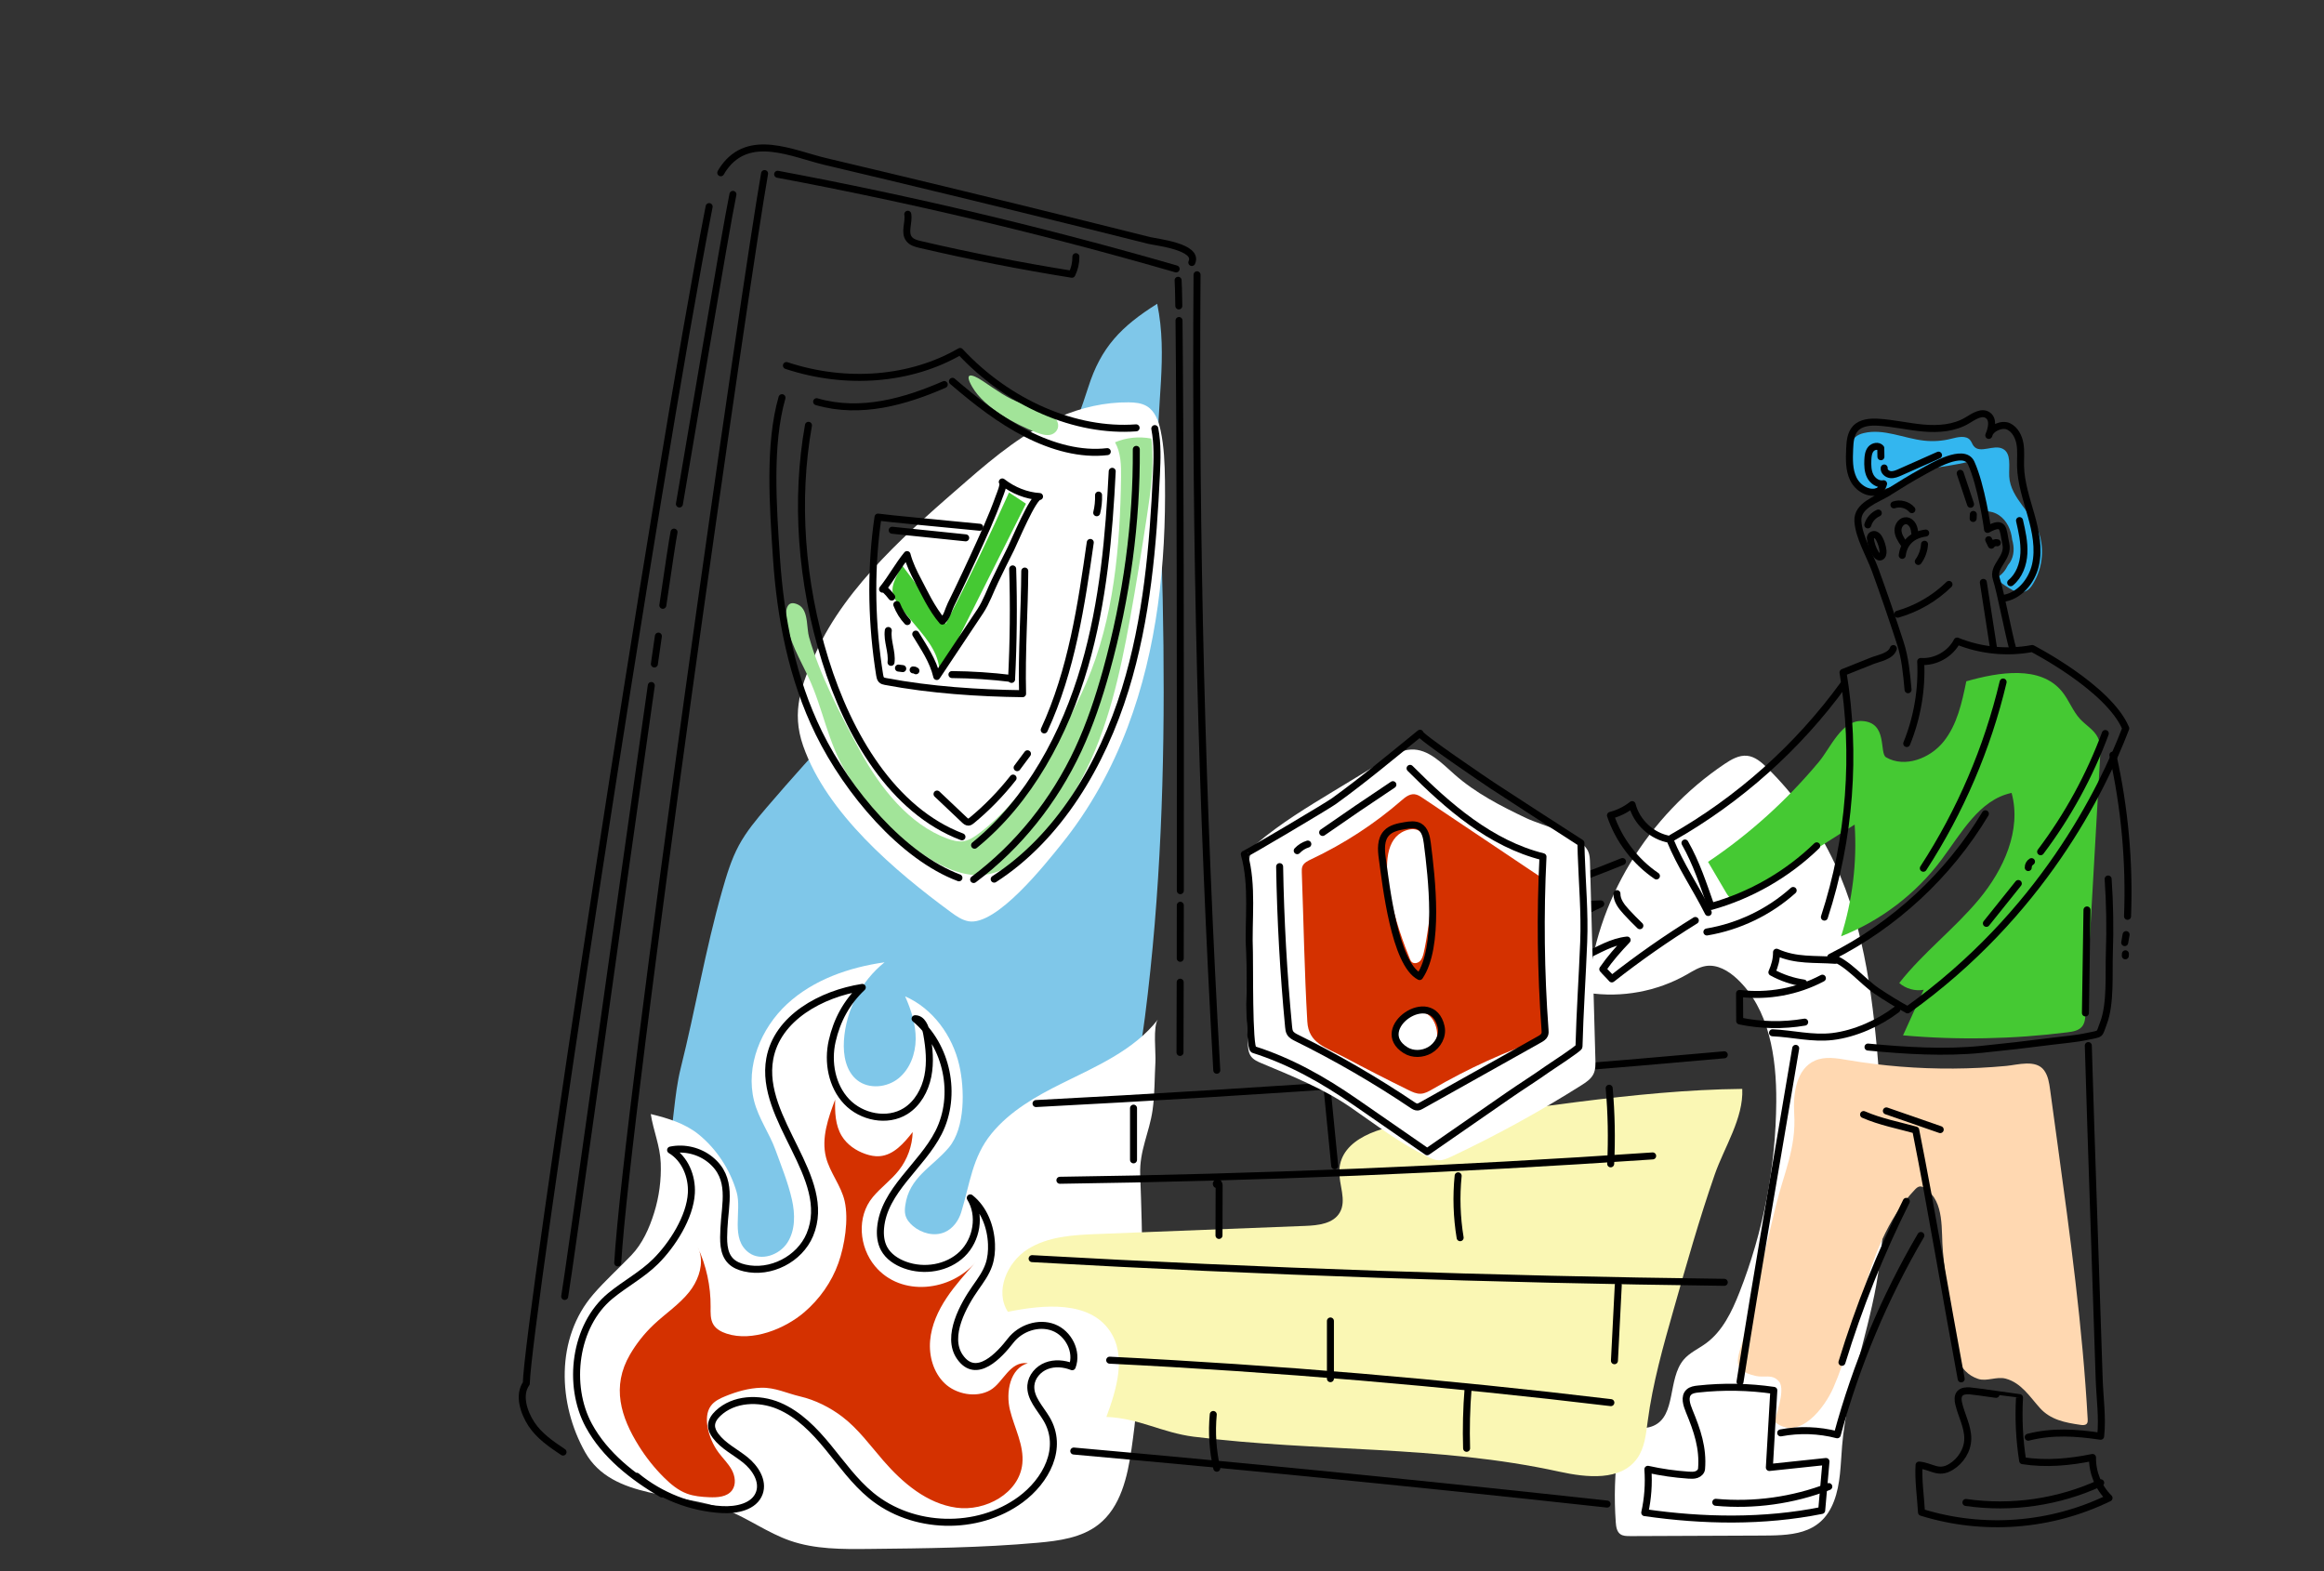 <?xml version="1.0" encoding="utf-8"?>
<svg xmlns="http://www.w3.org/2000/svg" version="1.1" viewBox="0 0 1328.29 898">
  <rect x="0" y="0" width="1328.29" height="898" fill="#333333" stroke="none"/>
  <defs>
    <style>
      .cls-1 {
        fill: #000;
      }

      .cls-1, .cls-2, .cls-3, .cls-4, .cls-5, .cls-6, .cls-7, .cls-8, .cls-9 {
        stroke-width: 0px;
      }

      .cls-10 {
        fill: none;
        stroke: #000;
        stroke-linecap: round;
        stroke-linejoin: round;
        stroke-width: 4px;
      }

      .cls-2 {
        fill: #d43100;
      }

      .cls-3 {
        fill: #a2e499;
      }

      .cls-4 {
        fill: #ffd8b1;
      }

      .cls-11 {
        opacity: .3;
      }

      .cls-5 {
        fill: #45c933;
      }

      .cls-6 {
        fill: #33b6ef;
      }

      .cls-7 {
        fill: #7fc7e9;
      }

      .cls-8 {
        fill: #faf7b4;
      }

      .cls-9 {
        fill: #fff;
      }
    </style>
  </defs>
  <g id="colors">
    <path class="cls-7" d="M515.15,715.25c-12.33,2.78-24.65,2.7-36.97,5.25-9.93,2.05-17.29,10.98-25.86,16.07-11.06,6.56-23.12,9.69-35.95,7.62-19.09-3.08-31.42-12.82-34.21-32.32-2.35-16.43-4.88-36.55-.84-52.85s3.74-32.52,7.76-48.58c8.4-33.54,14.14-67.93,23.63-101.17,2.55-8.93,5.19-17.92,9.6-26.09,4.29-7.96,10.16-14.95,16.04-21.83,27.52-32.12,56.48-63.01,86.76-92.54,24.34-23.73,49.95-47.11,66.56-76.77,12.07-21.55,22.87-47.23,30.35-70.76,7.24-22.77,18.73-34.68,39.39-47.65,6.25,30.17-.72,58.34.54,88.65,1.48,35.51,2.64,71.04,3.03,106.58.76,70.92-1.57,141.99-10.57,212.39-2.94,22.96-7.31,47.37-23.3,64.1-9.75,10.2-22.95,15.1-33.46,24.15-11.92,10.26-24.72,19.56-38.37,27.39-12.23,7.02-25.19,12.85-38.7,16.94-1.81.55-3.62,1.02-5.43,1.42Z"/>
    <path class="cls-9" d="M339.18,739.69c6.77-7.81,14.47-14.74,21.62-22.18,6.41-6.66,10.33-15.52,13.08-24.34,2.86-9.16,4.13-18.81,3.77-28.4-.38-9.91-4.27-18.63-5.7-28.02,9.56,2.32,19.58,5.3,27.43,11.7,10.25,8.35,17.99,20.26,21.64,32.9,3.14,10.86-3.87,26.76,7.1,34.71,6.86,4.97,17.35,1.31,21.93-5.81s4.44-16.34,2.58-24.6c-2.19-9.7-6.08-19.21-9.45-28.51s-9.66-17.91-12.18-27.9c-5-19.87,3.87-41.52,18.92-55.42,15.05-13.9,35.37-20.92,55.65-23.8-13.51,10.84-22.16,27.52-23.22,44.81-.51,8.27,1.13,17.5,7.65,22.61,6.66,5.22,16.89,4.24,23.49-1.05s9.79-14.02,9.88-22.47-2.6-16.71-6.04-24.44c15.84,6.97,27.08,22.47,30.94,39.34,3.08,13.46,3.55,35.74-5.93,47.04s-22.77,16.85-24.95,33.27c-.24,1.8-.35,3.65.1,5.4.64,2.46,2.33,4.51,4.26,6.16,4.98,4.26,12.3,6.19,18.29,3.54,4.62-2.05,7.85-6.52,9.34-11.34,5-16.18,6.25-31.43,17.35-45,10.44-12.75,25.3-21.26,39.86-28.48,19.97-9.91,41.5-19.08,55.2-36.67-2.88,3.71-1.11,19.21-1.4,24.12-.53,9.11-.34,18.61-1.63,27.64-1.85,12.94-7.59,23.15-7.08,36.92.67,17.89,1.18,35.78,1.26,53.68.15,34.48-1.29,69.03-6.23,103.18-2.31,15.93-6.21,33.19-18.88,43.11-9.65,7.56-22.52,9.3-34.73,10.39-32.1,2.88-64.37,3.21-96.6,3.54-15.14.15-30.63.25-44.93-4.72-12.78-4.44-23.9-12.7-36.48-17.69-25.98-10.32-65.07-5.3-80.6-32.77-15.72-27.82-17.05-65.37,4.68-90.43Z"/>
    <path class="cls-9" d="M931.42,877.96c-1.86,0-3.86-.03-5.35-1.12-2-1.46-2.39-4.24-2.57-6.72-1.03-14.11-.59-28.32,1.31-42.34.32-2.39.73-4.89,2.17-6.83,3.87-5.22,12.1-3.42,18.06-6.01,13.13-5.72,8.01-26.86,17.26-37.79,3.4-4.02,8.43-6.21,12.68-9.3,9.52-6.93,14.86-18.12,19.17-29.07,13.65-34.68,20.83-71.88,21.08-109.14.17-25.34-3.97-53.01-22.52-70.27-4.84-4.5-11.2-8.27-17.74-7.24-3.92.61-7.35,2.86-10.79,4.83-16.99,9.71-37.3,13.48-56.64,10.5,3.98-52.41,34.49-101.51,78.13-130.8,3.89-2.61,8.29-5.18,12.95-4.68,4.48.48,8.15,3.68,11.36,6.84,16.04,15.76,29.23,34.42,38.72,54.81,17.65,37.91,22.17,80.45,25.45,122.15,3.11,39.57,5.29,79.65-1.78,118.71-5.58,30.81-16.86,60.59-19.5,91.79-.91,10.73-.82,21.79-4.69,31.85-7.6,19.77-25.15,19.48-43.17,19.55-24.52.1-49.05.2-73.57.3Z"/>
    <path class="cls-6" d="M1156.13,289.29c-3.87-5.26-7.42-10.58-7.75-16.96-.29-5.74,1.37-13.25-3.76-15.84-5.15-2.6-12.92,2.99-16.54-1.51-.8-1-1.14-2.3-1.93-3.3-2.41-3.06-7.18-1.86-10.95-.9-5.04,1.29-10.32,1.64-15.49,1.07-11.62-1.27-23.14-7.06-34.49-4.31-1.78.43-3.58,1.11-4.89,2.39-2.78,2.71-2.65,7.14-2.32,11.01.36,4.21.75,8.54,2.58,12.35,6.82,14.19,23.86,3.5,33.33-1.32,2.88-1.47,5.81-2.81,8.79-4.03,7.56-1.31,15.2-2.17,22.65-4.08.11-.03.22-.06.33-.09,4.24,8.79,7.03,18.69,9.15,28.42,2.72.01,5.41.73,7.82,2.38,4.47,3.07,6.78,8.4,7.37,13.64,0,.07.01.14.02.21,1.28,4.34,1.28,9.06-1.22,13.04-.35.55-.73,1.05-1.14,1.52-1.43,3-3.48,5.52-6.18,7.02-2.01,1.12,9.74,8.26,11.36,8.43,5.68.59,7.64-1.85,10.25-6.74,5.09-9.54,5.44-21.7.46-31.36-2-3.87-4.78-7.44-7.42-11.03Z"/>
    <path class="cls-4" d="M1014.37,812.74c14.24,11.33,28.69-8.6,33.49-19.57,7.27-16.63,11.42-34.4,16.36-51.8,6.29-22.18,14.33-44.74,30.24-61.42.79-.83,1.7-1.69,2.85-1.81,1.03-.11,2.02.43,2.88,1.01,11.64,7.84,9.08,24.17,10.31,36.39,1.49,14.8,2.98,29.6,4.47,44.4,1.11,10.97,3.8,24.33,15.7,28.2,4.89,1.59,10.58-1.55,15.71-.16,8.89,2.4,13.77,10.36,19.53,16.77,6.07,6.76,14.37,8.38,23.35,9.67,1.25.18,2.76.23,3.52-.78.51-.67.48-1.59.44-2.44-2.88-52.56-10.03-104.79-17.17-156.94-1.43-10.47-2.87-20.94-4.3-31.41-.53-3.86-1.12-7.89-3.41-11.05-4.67-6.43-15.09-3.18-21.66-2.56-10.06.94-20.16,1.45-30.26,1.51-20.2.13-40.41-1.48-60.33-4.86-6.27-1.06-12.96-2.25-18.77.32-10.53,4.66-12.56,18.62-11.85,30.12,1.25,20.11-5.96,34.15-10.56,53.25-5.53,22.97-11.08,45.94-16.63,68.92-4.15,17.2-10.97,24.2,5.31,27.96,4.87,1.12,9.33-1.39,13.22,3.17,4.27,5.01-3.13,22.58-2.45,23.12Z"/>
    <path class="cls-5" d="M976.25,492.64c3.4,5.79,6.81,11.58,10.21,17.37.9,1.54,1.96,3.2,3.67,3.71,1.94.57,3.94-.56,5.65-1.64,21.42-13.6,42.84-27.19,64.26-40.79,1.42,21.53-1.23,43.32-7.76,63.88,22.66-8.93,42.76-24.26,57.36-43.76,11.35-15.16,21.57-34.32,40.1-38.21,5.8,21.27-4.53,43.85-18.62,60.8-14.09,16.96-32,30.49-45.59,47.85,3.76,3.3,9.07,4.77,13.99,3.86-3.94,8.69-7.89,17.37-11.83,26.06,31.32,2.78,62.94,2.19,94.14-1.76,2.98-.38,6.25-.94,8.16-3.26,1.63-1.97,1.85-4.72,1.99-7.27,2.78-48.85,5.56-97.7,8.34-146.55.22-3.84.4-7.87-1.27-11.34-2.12-4.41-6.74-6.96-10.08-10.53-4.33-4.64-6.44-10.97-10.48-15.87-12.36-15.02-35.93-11.08-54.64-5.78-2.49,12.13-5.21,24.76-12.95,34.43-7.74,9.66-22.14,15.21-32.87,9.04-4.12-2.37,1.15-19.99-13.77-20.77-11.62-.61-18.02,15.35-24.57,23.22-18.29,21.98-39.72,41.35-63.47,57.3Z"/>
    <path class="cls-8" d="M648.06,704.5c32.7-1.28,65.41-2.55,98.11-3.83,7.31-.28,15.86-1.27,19.55-7.58,4.16-7.1-.59-16.02-.22-24.25.82-18.15,23.81-24.98,41.88-26.92,61.91-6.72,126.31-18.95,188.41-19.55.81,16.74-10.35,33.44-15.77,49.06-8.75,25.19-16.14,51.34-23.44,76.99-5.98,21.04-11.98,42.17-14.83,63.86-.98,7.46-1.73,15.36-6.14,21.45-9.35,12.88-28.78,10.83-44.33,7.43-70.03-15.34-137.63-11.03-208.95-19.99,0,0-.02,0-.03,0-18.27-2.33-31.37-10.62-49.95-11.3,5.95-16.02,11.59-35.06,1.97-49.17-11.84-17.36-37.65-15.11-58.24-10.92-7.62-11.62-.53-28.25,11.19-35.71,11.72-7.46,26.33-8.22,40.21-8.76,6.85-.27,13.7-.53,20.56-.8Z"/>
    <path class="cls-2" d="M400.45,718.16c-.27-1.84-.81-3.63-1.68-5.34,4.93,10.61,7.47,22.32,7.38,34.01-.03,3.53-.23,7.32,1.64,10.32,1.64,2.64,4.61,4.16,7.56,5.12,14.58,4.75,33.18-2.67,44.34-12.25,8.73-7.49,15.63-17.22,19.49-28.08,3.59-10.12,5.94-24.84,3.59-35.37-1.99-8.91-8.44-16.29-10.68-25.14-2.77-10.96,1.27-22.37,5.24-32.95-.2,7.14.05,14.69,3.77,20.79,3.02,4.96,8.1,8.44,13.59,10.32,2.59.89,5.34,1.46,8.08,1.24,8.01-.62,13.91-7.47,18.87-13.79-.21,7.87-3.02,15.65-7.88,21.84-4.41,5.61-10.35,9.84-14.91,15.33-9.36,11.26-7.86,28.57,1.29,39.51,14.96,17.89,43.55,14.31,57.67-2.57-5.78,6.7-11.82,13.23-16.73,20.59s-8.72,15.68-9.47,24.5,1.87,18.18,8.23,24.34c6.51,6.31,18.12,8.64,26.23,3.91,7.45-4.35,10.93-16.67,21.39-15.32-10.18,2.87-12.72,16.49-10.2,26.77,2.53,10.27,8.15,20.18,7.05,30.71-1.75,16.8-21.08,27.43-37.8,25.07s-30.57-14.12-41.64-26.88c-7.49-8.64-14.29-18.07-23.38-25.03-7.03-5.38-15.59-9.67-24.23-11.68-7.52-1.75-14.23-5.17-22.21-4.95-7.07.19-13.98,2.19-20.52,4.86-3.08,1.26-6.23,2.77-8.21,5.45-2.51,3.39-2.63,8-1.89,12.15.94,5.27,3.12,10.32,6.31,14.63,2.45,3.3,5.51,6.19,7.48,9.8s2.64,8.37.22,11.69c-2.83,3.87-8.4,4.21-13.19,3.99-4.27-.19-8.6-.55-12.61-2.04-5.05-1.87-9.29-5.43-13.12-9.22-5.42-5.38-10.21-11.39-14.27-17.86-10.53-16.76-15.83-34.14-5.19-52.4,3.69-6.33,8.29-12.13,13.62-17.16,6.68-6.31,14.53-11.45,20.26-18.64,4.53-5.69,7.53-13.3,6.52-20.28Z"/>
    <path class="cls-9" d="M552.63,274.81c-31.64,27.51-68.85,59.38-86.33,98.26-8.2,18.23-14.21,33.39-7.25,53.26,13.52,38.58,52.51,71.56,84.46,95.04,3.06,2.25,6.28,4.5,10.01,5.18,15.98,2.9,44-32.75,53.12-44.04,16.22-20.08,28.86-42.99,37.94-67.12,16.83-44.69,21.9-93.08,21.26-140.83-.13-9.57-.49-19.19-2.49-28.55-1.14-5.29-3.13-10.92-7.73-13.76-3.11-1.92-6.93-2.25-10.59-2.29-13.48-.14-26.9,2.97-39.29,8.28-19.83,8.5-36.81,22.4-53.1,36.56Z"/>
  </g>
  <g id="conturs">
    <path class="cls-10" d="M1150.41,370.87c-2.17-7.15-7.01-32.77-9.43-40.09-2.42-7.32,7.31-11.66,5.47-19.97-1.84-8.31-.64-13.57-10.47-8.23,0-.83-3.53-25.19-9.36-37.96-4.1-8.98-22.45,2.19-27.35,4.84-6.92,3.75-13.61,7.91-20.27,12.11-6.26,3.95-17.65,7.24-17.11,16.26.55,9.21,6.78,19.42,9.91,28.01,5.03,13.81,9.79,27.72,14.33,41.71,2.79,8.62,3.61,17.65,4.42,26.67"/>
    <path class="cls-10" d="M1144.28,342.08c9.58-.93,16.96-9.74,19.1-19.12,2.14-9.38.1-19.19-2.5-28.46-2.61-9.27-5.81-18.53-6.03-28.15-.09-4.18.38-8.4-.3-12.53s-2.79-8.32-6.58-10.11c-3.78-1.78-10.37,1.06-11.27,5.15,1.61-3.84,2.86-9.1-.54-11.5-3.51-2.48-8.06.69-11.74,2.91-7.41,4.47-16.52,5.14-25.14,4.38s-17.09-2.8-25.73-3.32c-4.64-.28-9.85.12-13.02,3.53-2.86,3.07-3.18,7.65-3.36,11.84-.24,5.79-.42,11.86,2.12,17.07,2.54,5.21,8.78,9.1,14.18,7,2.17,1.96,3.39,2.06,5.81.43"/>
    <path class="cls-10" d="M1100.64,304.67c-7.25.97-12.41,5.1-13.42,12.75"/>
    <path class="cls-10" d="M1088.04,310.66c-1.55-2.29-3.15-4.74-3.24-7.5s2.07-5.77,4.82-5.52c1.6.15,2.94,1.35,3.69,2.77.74,1.42.98,3.05,1.17,4.64"/>
    <path class="cls-10" d="M1096.41,320.92c2.09-2.86,3.34-6.32,3.56-9.85"/>
    <path class="cls-10" d="M1084.63,351.06c10.98-3.14,21.16-9.05,29.32-17.04"/>
    <path class="cls-10" d="M1136.64,308.48c.51,1.04,1.01,2.09,1.52,3.13.7-1.1,2.14-1.68,3.41-1.37"/>
    <path class="cls-10" d="M1069.12,307.3c-.12-1.24,1.47-2.09,2.66-1.7,1.19.39,1.95,1.53,2.51,2.64,1.03,2.05,1.69,4.28,1.95,6.56.16,1.45-.21,3.37-1.66,3.55-1.04.12-1.87-.81-2.44-1.69-1.78-2.79-2.88-6.01-3.16-9.3"/>
    <path class="cls-10" d="M1089.8,424.97c6.03-14.8,8.78-30.93,7.98-46.9,8.4.61,16.95-4.19,20.82-11.67,13.51,5.48,28.61,6.98,42.94,4.27,0,0,43.69,22.44,53.44,45.64-13.58,35.49-48.32,106.28-124.68,160.9-6.06-3.32-11.97-6.96-17.7-10.83-8.19-5.53-16.87-16.62-26.27-19.3,36.43-18.23,67.49-47.03,88.42-81.97"/>
    <path class="cls-10" d="M1082.15,370.69c-1.52,4.49-8.25,5.45-12.33,7.08-5.48,2.19-10.96,4.39-16.44,6.58,7.69,46.57,4.01,94.97-10.64,139.84"/>
    <path class="cls-10" d="M1048.94,548.88c-11.75-.88-22.36.44-33.56-4.64.03,4.09-1.02,7.74-2.65,11.49,5.64,3.11,11.83,5.2,18.2,6.14"/>
    <path class="cls-10" d="M1067.66,598.46c21.5,2.05,43.6,3.46,65.03,1.3,13.2-1.33,26.38-2.84,39.54-4.55,6.86-.89,13.99-1.39,20.75-2.84,8.33-1.78,6.56-.58,9.21-7.45,4.32-11.18,3-28.26,3.42-40.16.5-14.12.27-28.26-.7-42.35"/>
    <path class="cls-10" d="M976.34,521.55c-7.46-14.83-15.69-26.43-21.97-41.8-10.18-1.71-19-9.84-21.51-19.86-3.64,2.89-7.89,5-12.39,6.14,4.69,13.98,14.07,26.34,26.27,34.63"/>
    <path class="cls-10" d="M955.51,478.91c38.47-21.8,72.2-51.93,98.18-87.71"/>
    <path class="cls-10" d="M1038.35,483.45c-16.83,16.33-37.79,28.36-60.38,34.65-4.44-12.52-8.35-24.74-14.92-36.28"/>
    <path class="cls-10" d="M1026.34,599.19c-10.67,63.73-21.9,127.25-31.82,190.58"/>
    <path class="cls-10" d="M940.06,864.57c1.8-8.11,2.4-16.48,1.79-24.77,7.65,1.7,15.43,2.81,23.24,3.34,1.53.1,3.11.18,4.56-.33,1.45-.51,2.75-1.74,2.88-3.27.98-11.92-2.46-21.89-7.03-32.95-1.49-3.61-3.06-8.32-.16-10.94,1.36-1.23,3.3-1.52,5.12-1.72,14.41-1.59,29.02-1.33,43.37.76-.84,14.75-1.7,29.32-2.55,44.07,10.79-1.14,21.57-2.28,32.36-3.42-.82,9.33-1.63,18.65-2.45,27.98-33.05,6.63-67.77,6.06-101.13,1.24Z"/>
    <path class="cls-10" d="M1017.76,818.98c10.68-2.03,21.8-1.65,32.32,1.09,10.79-39.86,26.91-78.28,47.8-113.91"/>
    <path class="cls-10" d="M1065.13,637.03c9.44,4.14,20.02,6.14,29.81,8.87,9.33,46.91,17.1,94.51,25.98,142.21"/>
    <path class="cls-10" d="M1098.24,864.36c-.5-8.83-1.92-18.2-1.4-26.99,7.28.66,10.95,5.46,18.19,1.1,5.58-3.36,9.61-9.56,9.66-16.16.06-6.92-3.6-13.27-5.18-20-.47-2.01-.67-4.38.72-5.9,1.33-1.45,3.55-1.54,5.51-1.46,2.29.09,28.51,3.96,28.52,3.88-.67,12.03-.07,24.14,1.8,36.05,13.37,2.05,26.67.86,39.93-1.85-.16,8.57,3.33,17.14,9.44,23.15-33.31,16.23-71.8,19.18-107.19,8.2Z"/>
    <path class="cls-10" d="M1159.23,821.45c14.04-3.56,27.32-2.62,41.4-.54,1.2-10.55-.51-22.24-.84-32.89-2-63.47-4.35-126.94-6.21-190.41"/>
    <path class="cls-10" d="M1099.29,496.26c21.15-32.52,36.65-68.7,45.6-106.45"/>
    <path class="cls-10" d="M927.34,492.42c-13.9,5.61-27.6,10.79-41.88,15.83,1.25-.11,2.19,1.17,2.51,2.39s.32,2.56,1.01,3.62c1.04,1.6,3.2,1.94,5.11,2.09,6.93.56,13.89.69,20.83.27-9.43,4.23-18.43,9.4-26.82,15.43-.19.14-.4.3-.44.53-.04.24.1.47.24.67,1.8,2.64,3.6,5.27,5.39,7.91,4.81-.39,9.54-1.82,13.76-4.17"/>
    <path class="cls-10" d="M902.06,542.57c1.61.9,2.87,2.42,3.45,4.18,8.18-3.77,15.49-8.48,24.48-9.46-4.95,5.18-9.86,10.75-13.91,16.66,1.61,1.9,3.53,3.65,5.15,5.55,15.28-12.01,31.23-23.16,47.75-33.39"/>
    <path class="cls-10" d="M1041.6,559.09c-14.4,7.64-31.17,10.73-47.35,8.71.03,5.25.06,10.49.08,15.74,12.19,2.54,24.86,2.77,37.14.67"/>
    <path class="cls-10" d="M1013.1,590.3c11.55.52,22.78,3.5,34.26,2.14,12.79-1.52,26.63-7.72,36.81-15.51"/>
    <path class="cls-10" d="M1216,523.74c1.21-30.91-1.61-61.97-8.38-92.16"/>
    <path class="cls-10" d="M975.58,532.68c18.23-3.06,35.54-11.38,49.31-23.72"/>
    <path class="cls-10" d="M1078.16,634.95c10.26,3.56,20.52,7.13,30.78,10.69"/>
    <path class="cls-10" d="M1192.82,520.09c-.3,19.63-.59,39.25-.89,58.88"/>
    <path class="cls-10" d="M1166.33,486.82c15.52-20.58,28.01-43.43,36.97-67.59"/>
    <path class="cls-10" d="M1133.58,332.86c1.98,12.8,3.97,25.61,5.95,38.41"/>
    <path class="cls-10" d="M1149.21,333.07c4.89-4,7.22-10.48,7.55-16.8s-1.09-12.57-2.5-18.73"/>
    <path class="cls-10" d="M1052.77,778.65c9.67-31.63,21.99-62.44,36.79-92.01"/>
    <path class="cls-10" d="M1123.63,858.75c26.04,3.78,53.16-.18,77.03-11.25"/>
    <path class="cls-10" d="M980.65,858.66c21.84,2.02,44.15-1.08,64.61-8.99"/>
    <path class="cls-10" d="M1067.56,300c.88-2.99,3.13-5.53,5.99-6.77"/>
    <path class="cls-10" d="M1082.48,288.56c3.55-1.24,7.81-.11,10.26,2.74"/>
    <path class="cls-10" d="M1215.18,534.18c-.26,1.53-.53,3.06-.79,4.58"/>
    <path class="cls-10" d="M1214.79,545.15c-.02.38-.03.77-.05,1.15"/>
    <path class="cls-10" d="M1120.37,270.54c1.97,5.89,3.94,11.79,5.91,17.68"/>
    <path class="cls-10" d="M1127.86,294.03c-.03.77-.07,1.54-.1,2.31"/>
    <path class="cls-10" d="M1161.11,492.47c-1.17.69-1.91,2.04-1.86,3.4"/>
    <path class="cls-10" d="M1153.57,504.98c-6.08,7.59-12.17,15.19-18.25,22.78"/>
    <path class="cls-10" d="M1071.77,281.56c2.36-.65,4.28-2.69,4.79-5.08-3.09.6-6.21-1.58-7.63-4.39-1.42-2.81-1.5-6.1-1.36-9.24.1-2.17.34-4.48,1.72-6.16,1.38-1.68,4.28-2.24,5.67-.57.03,1.64.05,3.29.08,4.93"/>
    <path class="cls-10" d="M1076.92,267.48c-.26,1.91,1.64,3.57,3.56,3.79s3.79-.58,5.55-1.37c7.31-3.25,14.63-6.5,21.94-9.75"/>
    <g>
      <path class="cls-5" d="M515.54,323.09c8.34,11.09,16.7,22.21,25.1,33.37,13.14-25.55,25.14-50.55,36.06-74.98,3.24,2.14,6.47,4.28,9.7,6.42-13.11,26.13-26.79,53.4-41.09,81.88-2.3,4.58-4.71,9.32-8.42,12.56-1.12-11.25-9.39-19.54-16.14-27.85-3-3.7-9.22-10.16-10.39-15.1-1.32-5.56,2.99-11.38,5.17-16.29Z"/>
      <path class="cls-3" d="M461.16,355.06c.45,3.24.57,6.62,1.25,9.04,5.96,21.27,18.21,44.73,28.69,64.22,12.09,22.48,28.84,43.1,50.49,51.03,2.98,1.09,6.1,1.93,9.19,1.43,3.42-.56,6.51-2.72,9.42-4.95,25.7-19.71,47.83-55.95,60.6-85.42,16.02-37,19.4-78.57,19.93-117.58.09-6.77-.02-14.01-3.43-20.03,6.42-2.74,13.63-3.47,20.77-2.13,1.8,15.15-.36,30.12-2.65,45.08-2.91,19.05-6.02,38.53-9.62,58.36-5.55,30.55-12.49,62.58-27.36,90.69-11.61,21.96-34.46,55.89-59.64,55.43-11.15-.2-21.84-5.5-31.59-12.16-17.03-11.62-31.9-27.56-43.4-46.27-10.79-17.55-13.21-36.36-21.61-54.44-4.86-10.47-11.63-21.56-12.78-33.43-.63-6.5.82-11.18,6.78-8.32,3.32,1.59,4.4,5.42,4.96,9.44Z"/>
      <path class="cls-3" d="M583.76,230.47c5.54,1.88,11.36,2.75,16.42,6.03,2.15,1.39,4.28,3.52,4.59,6.13.35,2.92-1.84,5.31-4.37,5.87s-5.29-.3-7.9-1.28c-11.52-4.36-29.82-13.98-36.82-26.08-4.96-8.57-.4-7.61,6.05-3.35,7.3,4.83,13.93,9.93,22.03,12.69Z"/>
      <path class="cls-10" d="M449.48,208.93c34.54,11.43,71.38,8.14,99.26-8.04,27.6,29.71,66.14,46.23,100.61,43.65"/>
      <path class="cls-10" d="M446.95,227.3c-7.66,26.83-5.15,61.74-3.15,91.75,2.25,33.81,8.84,68.62,24.23,99.94,16.55,33.69,47.77,70.6,80.05,82.73"/>
      <path class="cls-10" d="M556.49,502.7c25.5-19.03,46.12-44.89,59.74-74.11,6.75-14.49,11.8-29.74,16.04-44.97,11.81-42.44,17.46-85.28,17.19-126.78"/>
      <path class="cls-10" d="M544.38,217.95c13.32,11.45,27.22,22.27,42.31,29.97,14.98,7.64,31.15,12.02,46.18,10.22"/>
      <path class="cls-10" d="M635.69,269.38c-1.8,36.3-5.03,74.38-15.74,111.28-11.28,38.85-31.65,77.04-62.93,102.43"/>
      <path class="cls-10" d="M466.74,229.6c25.37,7.34,50.9-.23,72.95-9.82"/>
      <path class="cls-10" d="M462.08,243.09c-7.59,42.51-4.35,89.4,9.57,134.21,13.36,43.01,38.61,86,78.16,100.99"/>
      <path class="cls-10" d="M535.56,453.85c5.17,4.96,10.37,9.88,15.59,14.76.69.64,1.46,1.32,2.33,1.3.74-.02,1.39-.54,2-1.04,8.65-7.14,16.55-15.26,23.55-24.15"/>
      <path class="cls-10" d="M581.34,438.77c1.98-2.66,3.96-5.3,5.92-7.94"/>
      <path class="cls-10" d="M596.83,417.2c15.73-34,21.25-71.77,26.32-107.16"/>
      <path class="cls-10" d="M626.83,293.07c.81-3.23,1.16-6.65,1.05-10.1"/>
      <path class="cls-10" d="M568.23,502.48c37-23.84,61.64-65.56,74.9-108.47,12.51-40.48,15.92-82.69,17.82-122.65.42-8.78.76-17.61-.92-26.39"/>
      <path class="cls-10" d="M560,301.36c-22.43-2.2-52.89-5-58.17-5.81-4,27.23-4,56.14.16,85.15.24,1.7.5,3.39.77,5.09.16.97.35,2,.97,2.69.61.67,1.51.86,2.35,1.02,25.87,4.91,53.37,6.67,78.38,6.99-.61-23.77,1.13-47.37,1.25-70.09"/>
      <path class="cls-10" d="M509.68,341.27c-2.49-3.18-4.61-5.34-5.26-4.52,5.16-6.45,8.91-13.56,14-19.77,1.4,5.34,3.84,10.29,6.4,15.11,1.94,3.66,3.75,7.42,5.79,11.05,2.27,4.05,5,8.46,7.97,11.87,2.72-2.34,3.31-6.11,4.88-9.36,1.32-2.74,2.66-5.44,3.97-8.16,3.06-6.37,6.04-12.72,8.94-19.03,5.27-11.48,10.54-22.83,14.67-34.47.35-1,3.18-7.47,1.82-8.53,6.38,4.96,13.9,7.89,21.29,8.33-3.6-.22-14.38,25.86-16.39,29.84-3.05,6.02-6.05,12.17-9.06,18.38-2.72,5.63-4.97,12.1-8.38,17.27-8.09,12.23-16.43,24.65-24.91,37.38-2.14-9.16-7.39-16.56-12.01-24.23"/>
      <path class="cls-10" d="M512.56,345.56c1.4,3.63,3.46,6.96,6.02,9.71"/>
      <path class="cls-10" d="M578.8,325.16c.66,20.64.45,41.71-.64,63.16"/>
      <path class="cls-10" d="M544.08,385.56c11.44.1,22.78.85,33.96,2.22"/>
      <path class="cls-10" d="M509.93,303.07c14.18,1.46,28.19,2.91,42.01,4.34"/>
      <path class="cls-10" d="M507.71,360.37c-.8,6.02,2.31,12.11,1.56,18.21"/>
      <path class="cls-10" d="M513.52,381.85l2.44.3"/>
      <path class="cls-10" d="M521.91,382.89c.56-.03,1.12.15,1.59.5"/>
    </g>
    <path class="cls-10" d="M924.17,510.76c-.09,4.02,2.66,7.48,5.37,10.44,2.49,2.72,5.06,5.35,7.73,7.9"/>
    <g class="cls-11">
      <path class="cls-1" d="M312.5,833.48s.03-.04,0-.04-.03.04,0,.04h0Z"/>
    </g>
    <path class="cls-10" d="M411.96,98.75c.54-.98,1.13-1.93,1.79-2.85,14.59-20.27,39.08-8.08,58.07-3.58,23.6,5.59,47.18,11.23,70.75,16.94,25.53,6.18,51.04,12.43,76.54,18.76,12.55,3.11,25.09,6.24,37.62,9.39,4.11,1.03,28.57,3.61,24.45,12.62"/>
    <path class="cls-10" d="M684.17,157.05c-1.08,151.63,2.69,303.29,11.28,454.67"/>
    <path class="cls-10" d="M437,99.2c-10.58,59.58-78.56,532.77-83.94,622.64"/>
    <path class="cls-10" d="M405.31,118.09c-30.75,157.33-103.79,638.58-104.5,672.64-4.7,6.59-1.5,16.48,2.94,23.25s11.34,11.46,18.06,15.97"/>
    <path class="cls-10" d="M444.46,99.6c76.73,14.37,152.77,32.43,227.77,54.1"/>
    <path class="cls-10" d="M518.84,122.45c.82,4.78-2.23,10.4.8,14.2,1.5,1.89,4.04,2.56,6.4,3.11,28.66,6.67,57.55,12.34,86.6,16.99,1.55-3.1,2.33-6.58,2.28-10.05"/>
    <path class="cls-10" d="M673.35,160.19c.15,1.55.28,6.65.41,14.66"/>
    <path class="cls-10" d="M673.87,183.19c.67,57.93.86,211.18.75,325.88"/>
    <path class="cls-10" d="M674.61,517.42c-.01,10.5-.03,20.64-.04,30.31"/>
    <path class="cls-10" d="M674.54,561.38c-.03,14.92-.07,28.46-.11,40.16"/>
    <path class="cls-10" d="M378.34,853.93c-16.66-9.82-32.57-22.2-41.8-39.19-12.45-22.92-8.23-57.12,12.31-74.06,8.36-6.89,18.14-12.04,25.83-19.66,9.6-9.52,19.73-25.36,20.47-39.08.52-9.56-3.64-19.72-11.87-24.61,7.92-1.66,16.54.45,22.8,5.57,12.95,10.6,8.31,24.95,7.67,39.34-.29,6.52-.69,13.96,3.94,18.56,2.12,2.11,5.03,3.26,7.95,3.94,14.74,3.46,31.38-5.02,37.23-18.99,13.67-32.62-29.24-65.8-22.9-100.6,4.26-23.38,29.39-37.1,52.87-40.78-8.94,8.49-14.49,18.67-17.21,30.69s-.22,25.59,8.25,34.55,23.26,12,33.71,5.45c6.87-4.3,11.12-11.99,12.72-19.93,1.6-7.95.8-16.18-.63-24.16-.71-3.93-2.67-8.78-6.66-8.7,18.39,15.28,24.26,43.73,13.42,65.05-9.78,19.23-31.3,33.1-33.15,54.6-.35,4.02.1,8.22,2.02,11.77,2.45,4.53,7.05,7.55,11.88,9.32,10.99,4.02,24.29,1.91,32.71-6.22s10.84-22.18,4.67-32.12c7.81,6.21,11.72,16.4,12.12,26.37.16,4.02-.2,8.09-1.51,11.9-1.64,4.78-4.68,8.93-7.58,13.07-6.68,9.52-17.11,27.7-9.02,39.48,9.4,13.7,22.84-1.23,29.01-9.2,5.62-7.26,16.01-10.82,24.58-7.52,8.57,3.3,13.94,13.82,10.65,22.4-4.68-1.85-10.04-2.33-14.73-.51s-8.5,6.19-8.9,11.2c-.56,7.13,5.26,12.9,8.92,19.04,10,16.79-.39,35.61-14.79,46.21-24.71,18.17-61.73,17.16-85.41-2.34-9.55-7.86-16.79-18.08-24.64-27.64s-16.74-18.8-28.13-23.61-25.82-4.23-34.77,4.3c-1.93,1.84-3.64,4.2-3.69,6.87-.05,2.19,1.03,4.26,2.34,6.01,4.37,5.85,11.28,9.14,16.96,13.72,5.68,4.58,10.48,11.99,8.05,18.87-2.81,7.96-13.11,10.03-21.54,9.53-17.69-1.04-35-7.83-48.69-19.09"/>
    <path class="cls-10" d="M592.14,630.75c131.29-6.83,262.45-16.12,393.38-27.87"/>
    <path class="cls-10" d="M605.79,674.6c113.03-1.54,226.02-6.18,338.79-13.92"/>
    <path class="cls-10" d="M589.91,719.39c131.75,7.4,263.66,11.91,395.61,13.54"/>
    <path class="cls-10" d="M634.24,777.43c95.73,4.76,191.29,12.85,286.46,24.26"/>
    <path class="cls-10" d="M613.72,829.36c101.71,9.1,203.32,19.2,304.83,30.31"/>
    <path class="cls-10" d="M758.73,624.22c1.38,14.03,2.75,28.07,4.13,42.1"/>
    <path class="cls-10" d="M647.87,633.37v29.56"/>
    <path class="cls-10" d="M695.6,677.02c-.74.25-.42-1.38.33-1.13s.88,1.22.87,2c-.03,9.41-.06,18.82-.08,28.24"/>
    <path class="cls-10" d="M833.41,672.05c-1.18,11.77-.8,23.7,1.14,35.37"/>
    <path class="cls-10" d="M919.74,621.99c1.27,14.36,1.55,28.81.85,43.21"/>
    <path class="cls-10" d="M760.41,755.02v32.97"/>
    <path class="cls-10" d="M693.44,808.46c-.97,10.26-.29,20.68,2.01,30.72"/>
    <path class="cls-10" d="M839.09,793.69c-.91,11.34-1.2,22.73-.85,34.11"/>
    <path class="cls-10" d="M924.93,734.54c-.73,14.4-1.46,28.8-2.19,43.2"/>
    <g>
      <path class="cls-9" d="M713.2,596.4c.11,2.52.29,5.18,1.73,7.25,1.48,2.11,4,3.19,6.38,4.18,16.87,7.02,35.31,14.55,50.43,24.94,14.6,10.04,28.13,20.59,44.35,28.45,1.94.94,3.95,1.87,6.1,1.95,2.57.1,5.01-1,7.34-2.1,25.56-12.05,50.38-25.67,74.28-40.75,2.71-1.71,5.54-3.58,6.94-6.46,1.23-2.52,1.18-5.46,1.1-8.26-1.03-37.49-2.06-74.98-3.08-112.48-.06-2.23-.14-4.54-1.08-6.56-4.48-9.6-26.49-14.74-35.32-18.93-14.5-6.88-28.97-14.3-41.07-25.02-7.32-6.49-14.98-14.63-24.76-14.21-5.35.23-10.19,3.09-14.77,5.87-9.87,5.99-19.75,11.98-29.62,17.97-15.08,9.15-30.22,18.34-43.69,29.73-6.22,5.26-4.41,15.18-4.82,22.65-.57,10.5-.96,21-1.18,31.51-.41,20.09-.16,40.2.75,60.27Z"/>
      <path class="cls-2" d="M744.05,498.66c-.05-1.23-.08-2.51.43-3.65.86-1.92,3.02-2.98,5.01-3.92,18.75-8.86,36.14-20.19,51.5-33.55,2.13-1.85,4.63-3.88,7.53-3.57,1.68.18,3.12,1.12,4.49,2.04,22.37,15,44.75,29.99,67.12,44.99,1,30.75,2,61.51,3,92.26-22.48,7.62-44.09,17.45-64.36,29.27-2.09,1.22-4.3,2.5-6.77,2.6-2.44.1-4.74-.99-6.9-2.05-12.27-6.02-24.43-12.24-36.47-18.66-11.26-6.01-20.7-8.06-21.43-20.55-1.66-28.36-2.1-56.83-3.15-85.21Z"/>
      <path class="cls-9" d="M805.81,548.03c.26.62.53,1.26,1.01,1.73,1.26,1.25,3.52.81,4.77-.45s1.74-3.07,2.16-4.8c2.68-11.13,13.88-79.4-10.79-69.63-21.71,8.6-2.88,59.29,2.85,73.15Z"/>
      <path class="cls-9" d="M806.21,601.57c26.32,7.29,14.54-40.23-5.52-16.41-4.74,5.63-5.48,13.36,5.52,16.41Z"/>
      <path class="cls-10" d="M903.75,488.24c.57,16.77,2.08,33.35,1.42,50.19-.78,19.95-2.18,39.84-2.69,59.8-.03,1.07-16.12,11.47-18.03,12.82-7.22,5.14-14.89,9.92-22.21,14.99-15.51,10.74-31.03,21.49-46.54,32.25-13.77-9.53-27.53-19.06-41.3-28.59-18.07-12.51-36.98-23.19-57.93-29.82-2.82-.89-2.13-50.08-2.36-55.46-.79-18.56,2.16-38.07-2.92-56.19.12.44,47.19-27.42,51.33-30.41,16.89-12.2,32.92-25.62,49.11-38.73-1.36,1.1,38.66,28.16,41.41,29.95,16.81,10.98,33.65,21.9,50.55,32.75.04,2.15.09,4.3.16,6.44Z"/>
      <path class="cls-10" d="M790.05,490.61c-.7-5.01-1.03-10.76,2.42-14.46,2.64-2.84,6.76-3.63,10.59-4.27,2.78-.46,5.81-.88,8.25.53,3.15,1.83,4.01,5.92,4.47,9.53,2.52,19.8,7.14,59.19-4.4,76.22-14.29-7.39-19.25-52.59-21.33-67.54Z"/>
      <path class="cls-10" d="M823.7,586.92c-5.19-23.19-40.03,1.02-20.36,13.33,4.13,2.59,9.7,2.39,13.92-.06,4.55-2.64,7.58-8.13,6.43-13.27Z"/>
      <path class="cls-10" d="M731.38,495.33c.51,30.59,2.23,61.16,5.13,91.62.11,1.15.23,2.34.81,3.35.81,1.43,2.38,2.23,3.85,2.96,22.84,11.28,44.93,24.08,66.07,38.29.88.59,1.85,1.22,2.91,1.18.8-.03,1.53-.43,2.23-.82,22.49-12.61,44.99-25.21,67.48-37.82,1.2-.67,2.47-1.43,2.99-2.7.36-.88.29-1.86.22-2.8-2.42-32.91-2.81-65.96-1.17-98.91-29.88-7.47-54.25-28.68-75.97-50.52"/>
      <path class="cls-10" d="M755.96,475.8c13.28-9.26,26.66-18.36,40.14-27.31"/>
      <path class="cls-10" d="M741.43,486.22c1.64-1.76,3.76-3.08,6.06-3.79"/>
    </g>
    <path class="cls-10" d="M418.91,111.09c-4.04,19.15-27.23,157.68-30.59,176.97"/>
    <path class="cls-10" d="M385.25,304.14c-.72,3.4-3.04,18.76-6.41,41.83"/>
    <path class="cls-10" d="M376.3,363.58c-.73,5.07-1.5,10.39-2.29,15.92"/>
    <path class="cls-10" d="M372.25,391.81c-17.68,123.77-47.06,335.27-49.49,349.19"/>
  </g>
</svg>